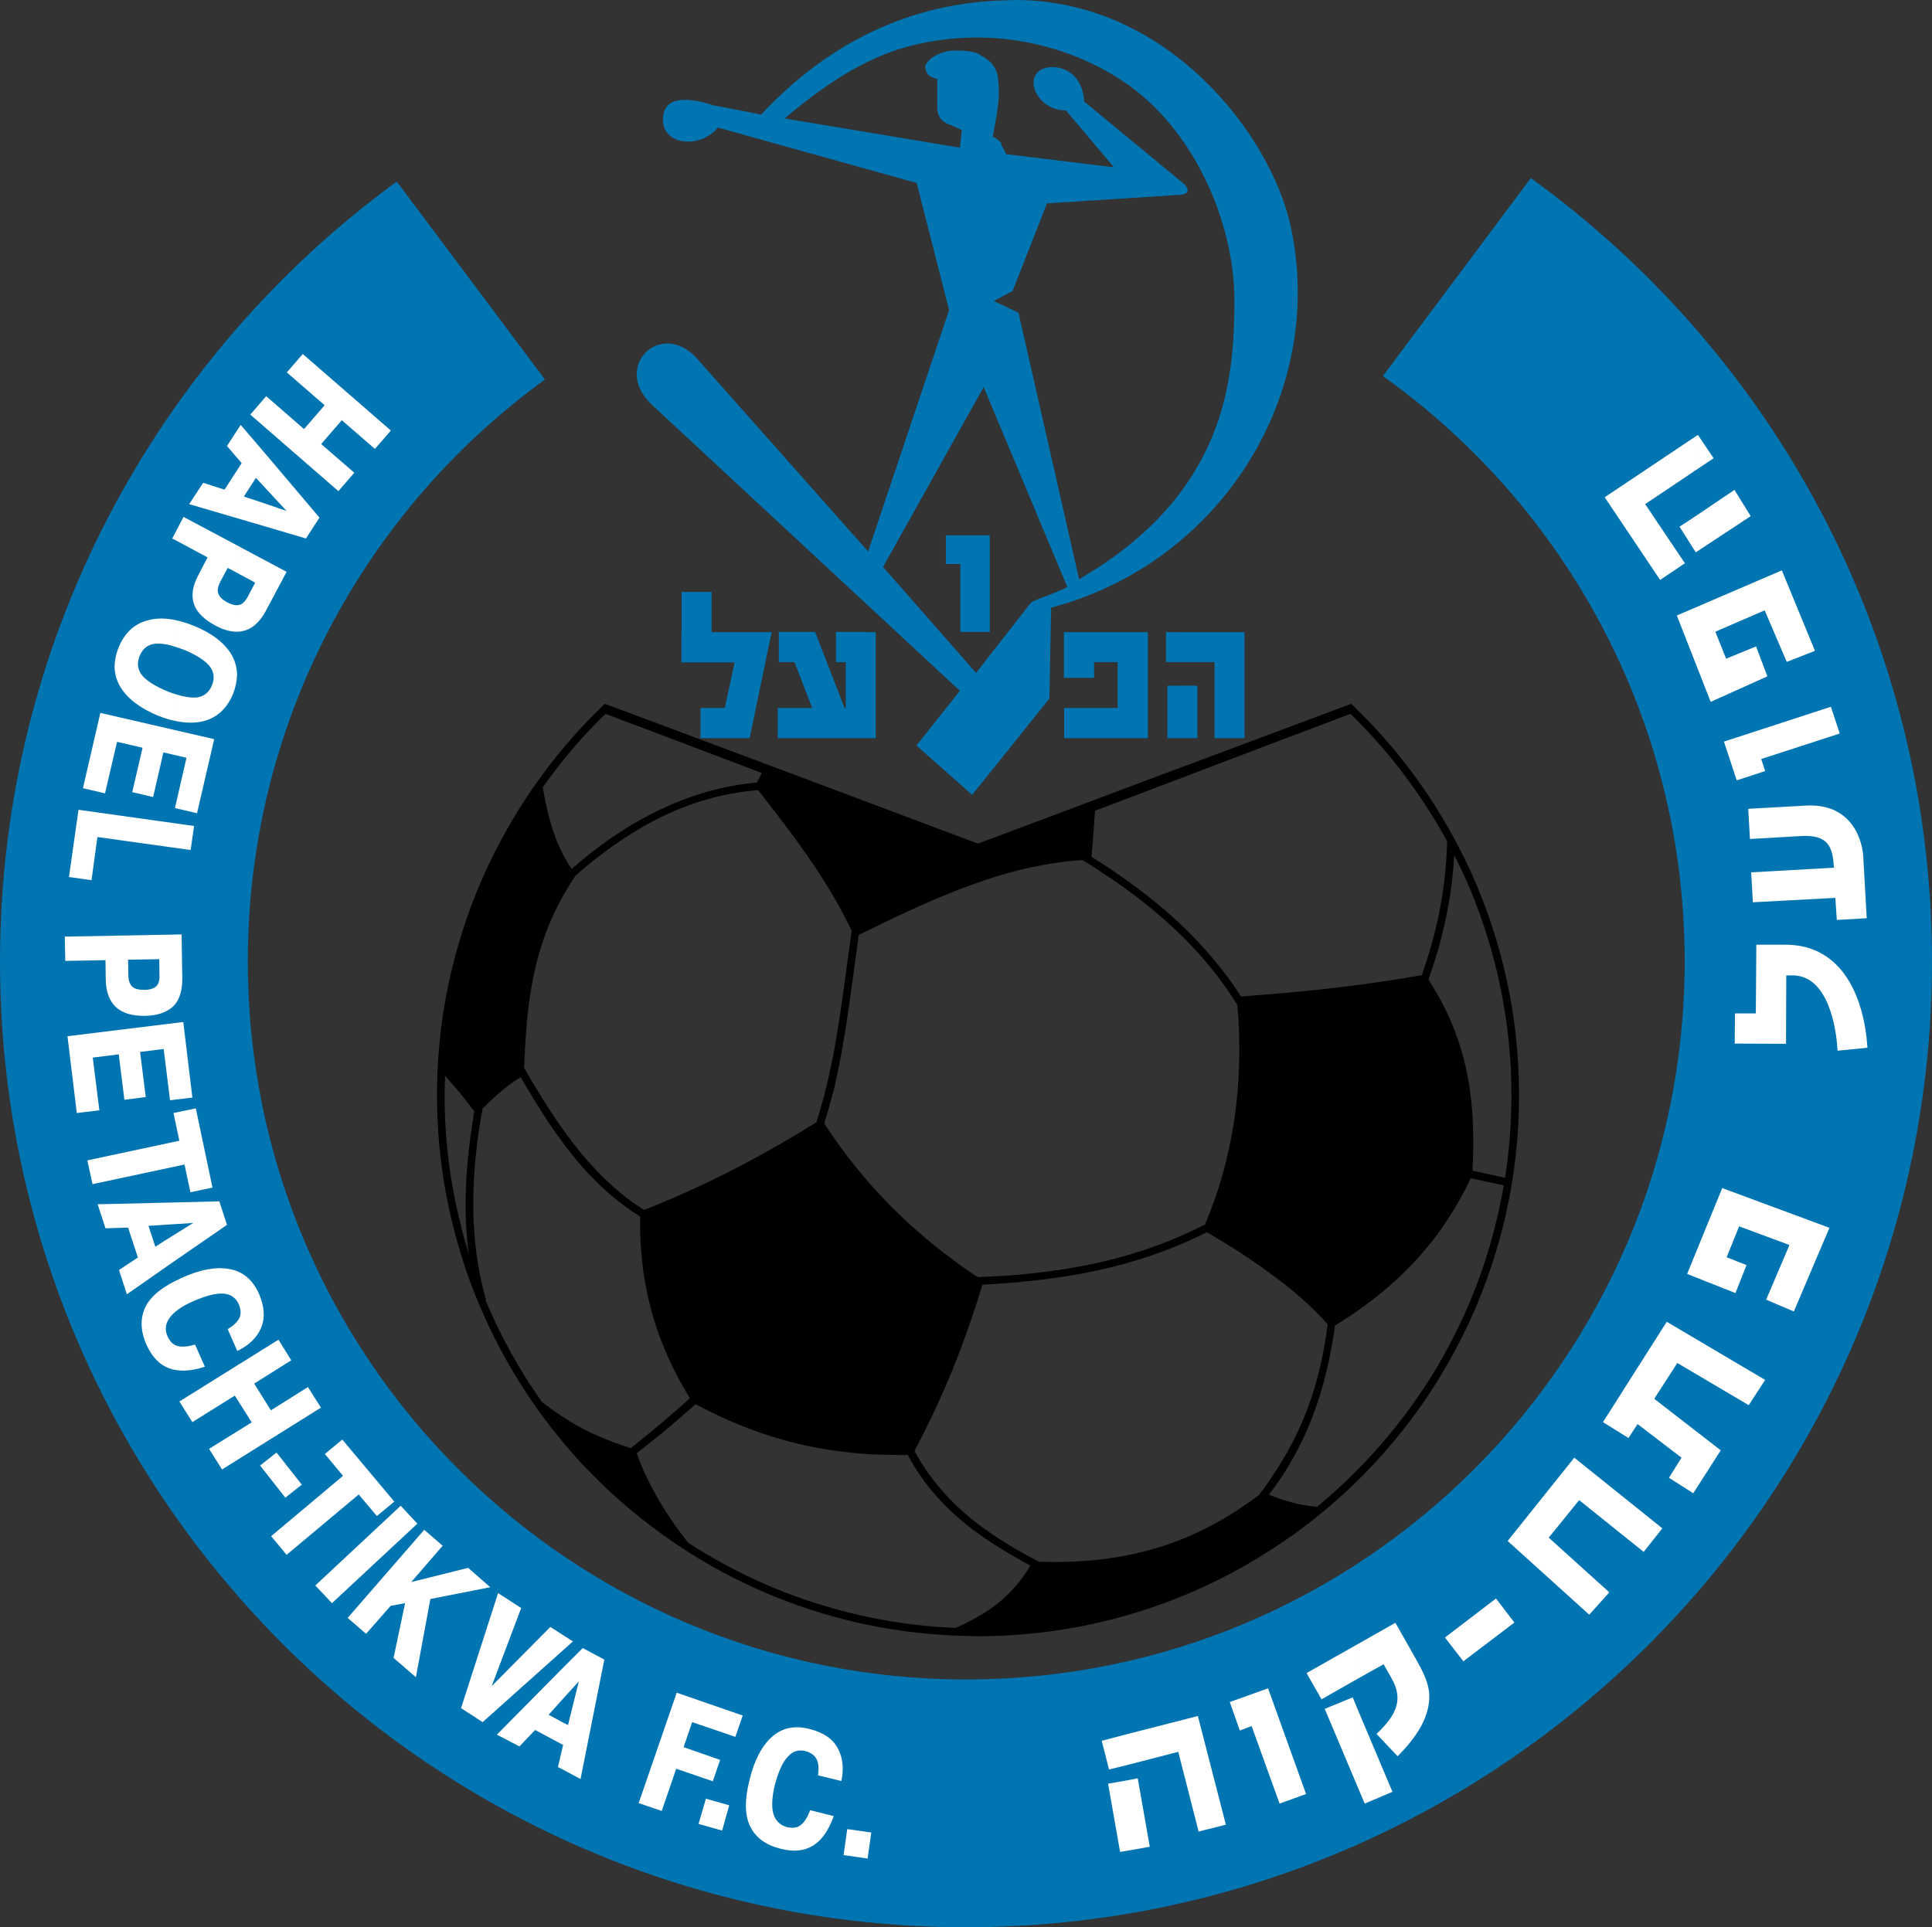<?xml version="1.0" encoding="utf-8"?>
<!-- Generator: Adobe Illustrator 13.0.0, SVG Export Plug-In . SVG Version: 6.00 Build 14948)  -->
<!DOCTYPE svg PUBLIC "-//W3C//DTD SVG 1.0//EN" "http://www.w3.org/TR/2001/REC-SVG-20010904/DTD/svg10.dtd">
<svg version="1.0" id="Ebene_1" xmlns="http://www.w3.org/2000/svg" xmlns:xlink="http://www.w3.org/1999/xlink" x="0px" y="0px"
	 width="400.602px" height="399.688px" viewBox="0 0 400.602 399.688" enable-background="new 0 0 400.602 399.688"
	 xml:space="preserve">
<rect x="0" y="0" width="400.602" height="399.688" fill="#333333" stroke="none"/>
<path fill-rule="evenodd" clip-rule="evenodd" fill="#0174B2" d="M209.306,155.225l8.293-10.379l0.356-18.823
	c35.615-9.464,57.134-44.822,49.655-79.164C263.438,27.881,242.223,0.204,210.833,0c-0.51,0-1.018,0-1.527,0.051v8.14
	c8.396,1.069,16.484,3.969,23.454,8.599c14.603,9.615,23.2,29.102,23.2,45.585c-0.051,16.179-1.576,39.938-32.204,57.745
	l-12.568-55.251l-1.882-0.917v29.102l12.009,28.695c-1.885,1.017-4.937,1.984-6.97,2.899l-0.563,0.307l-4.477,5.748V155.225
	L209.306,155.225L209.306,155.225z M209.306,60.696V32.052l21.674,2.645l-9.973-11.803c-6.053,0.052-9.004-7.173-4.526-8.7
	c2.593-0.916,7.886,0.203,8.343,6.869l20.707,17.095c1.832,1.934-0.153,2.289-1.576,2.289l-26.863,1.731L209.97,60.34
	L209.306,60.696L209.306,60.696z M190.024,154.614l11.549,10.226l7.732-9.616v-24.523l-6.918,8.853l-19.282-21.979l20.858-37.292
	l5.342,12.77V63.952l-3.255-1.525l3.255-1.731V32.052l-0.66-0.05c-0.561-1.323-0.866-1.272-1.068-2.391
	c-0.713-0.612-0.865-0.917-1.731-1.272c0.713-3.968,1.833-8.444,0.918-13.126c-0.612-1.832-1.731-2.9-3.46-3.765
	c-0.968-0.814-3.104-0.968-5.598-0.968c-1.882,0.103-3.51,0.764-4.68,1.68c-0.559,0.458-1.323,1.271-1.17,1.984
	c0.306,1.425,0.865,1.781,2.494,2.239v6.358c0.153,1.222,0.508,2.392,2.798,3.206l2.289,1.018l-0.405,3.662l-36.327-6.054
	c7.529-6.461,16.128-12.262,24.929-14.754c7.123-1.984,14.501-2.493,21.673-1.628v-8.14c-15.313,0.204-34.188,5.189-51.486,23.708
	l-9.92-1.934c-6.208-1.984-10.481-1.577-10.431,3.103c0.052,5.138,7.581,6.055,11.398,1.527l41.208,11.498l6.716,26.355
	l-16.789,50.061l-35.104-39.582c-5.496-6.613-12.72-2.951-12.873,2.646v0.356c0.051,2.036,1.068,4.273,3.358,6.36l63.647,59.118
	L190.024,154.614L190.024,154.614z"/>
<polygon fill-rule="evenodd" clip-rule="evenodd" fill="#0174B2" points="141.335,122.765 147.542,122.765 147.542,131.108 
	153.698,131.108 153.698,131.108 160.007,131.108 155.428,153.087 148.967,153.087 148.967,153.087 145.252,153.087 145.252,146.83 
	150.289,146.83 152.325,137.367 141.285,137.367 141.285,131.108 141.335,131.108 141.335,122.765 "/>
<polygon fill-rule="evenodd" clip-rule="evenodd" fill="#0174B2" points="205.235,111.013 205.235,131.058 199.132,131.058 
	199.132,116.965 196.129,116.965 196.129,111.013 205.235,111.013 "/>
<polygon fill-rule="evenodd" clip-rule="evenodd" fill="#0174B2" points="179.544,131.108 181.579,131.108 181.579,153.087 
	179.391,153.087 175.371,153.087 161.279,153.087 161.279,146.83 168.402,146.83 164.738,137.317 161.481,137.317 161.481,131.058 
	168.911,131.058 168.911,131.108 169.012,131.058 175.118,146.83 175.371,146.83 175.371,137.317 173.337,137.317 173.337,131.058 
	179.544,131.058 179.544,131.108 "/>
<polygon fill-rule="evenodd" clip-rule="evenodd" fill="#0174B2" points="231.741,131.108 238.001,131.108 238.001,153.087 
	236.067,153.087 231.741,153.087 220.653,153.087 220.653,146.83 231.741,146.83 231.741,137.317 226.858,137.317 226.858,140.571 
	220.602,140.571 220.602,137.317 220.602,131.922 220.602,131.108 231.741,131.108 231.741,131.108 "/>
<path fill-rule="evenodd" clip-rule="evenodd" fill="#0174B2" d="M251.839,131.108h5.699h0.508v21.979h-6.207v-15.771h-6.664v-6.208
	H251.839L251.839,131.108L251.839,131.108z M245.175,153.087h3.103v-10.887h-3.103V153.087L245.175,153.087z M245.175,137.317
	h-3.408v-6.208h3.408V137.317L245.175,137.317L245.175,137.317z M245.175,142.201v10.887h-3.104v-10.887H245.175L245.175,142.201z"
	/>
<path fill-rule="evenodd" clip-rule="evenodd" fill="#0174B2" d="M317.418,36.936c50.368,36.377,83.184,95.598,83.184,162.501
	c0,110.554-89.746,200.251-200.3,200.251S0,309.991,0,199.437c0-66.496,32.408-125.36,82.268-161.788l30.729,41.057
	c-37.292,27.067-61.61,71.024-61.61,120.68c0,82.216,66.749,148.915,148.966,148.915c82.266,0,148.965-66.699,148.965-148.915
	c0-50.063-24.673-94.376-62.578-121.392L317.418,36.936L317.418,36.936z"/>
<path fill-rule="evenodd" clip-rule="evenodd" d="M304.801,180.409c6.514,14.246,10.176,30.016,10.176,46.705
	c0,16.688-3.662,32.51-10.176,46.756v-3.918c3.206-7.633,5.547-15.721,7.021-24.117l-6.868-1.475
	c-0.051,0.104-0.102,0.203-0.153,0.357v-18.57c0.765,5.647,0.815,11.191,0.511,16.637l6.765,1.477
	c0.866-5.598,1.323-11.297,1.323-17.146c0-15.163-3.104-29.611-8.599-42.788V180.409L304.801,180.409z M298.138,168.045
	c2.441,3.969,4.681,8.09,6.663,12.363v3.917c-1.019-2.34-2.085-4.68-3.255-6.97c-0.407,6.97-1.576,13.38-3.408,19.79v-6.46
	c1.119-5.24,1.78-10.532,1.932-16.179c-0.61-1.169-1.271-2.289-1.932-3.408V168.045L298.138,168.045L298.138,168.045z
	 M304.801,273.87c-1.982,4.272-4.222,8.445-6.663,12.412v-3.052c2.493-4.272,4.732-8.698,6.663-13.278V273.87L304.801,273.87
	L304.801,273.87z M304.801,226.147v18.57c-1.982,4.121-4.222,7.783-6.663,11.143v-49.502
	C301.903,213.02,303.886,219.633,304.801,226.147L304.801,226.147z M263.185,152.324l16.992-6.359
	c6.87,6.563,12.922,13.939,17.961,22.08v3.053c-5.039-8.496-11.091-16.23-18.112-23.047l-16.841,6.359V152.324L263.185,152.324
	L263.185,152.324z M298.138,286.282c-8.854,14.248-20.811,26.355-34.953,35.361v-11.652c3.104,1.273,6.359,2.238,9.922,2.494
	c9.92-8.193,18.416-18.112,25.031-29.255V286.282L298.138,286.282L298.138,286.282z M298.138,190.686
	c-0.866,3.867-1.984,7.733-3.308,11.548c-10.889,1.934-21.318,3.105-31.646,3.97v57.744c4.529,3.257,8.65,6.818,12.109,10.684
	c-1.525,12.109-5.037,22.336-12.109,32.461v2.798c8.091-10.532,11.904-22.388,13.635-35.003
	c8.037-4.885,15.313-10.939,21.318-19.027v-49.502c-0.612-1.07-1.273-2.139-1.934-3.209c0.711-2.034,1.321-3.967,1.934-6.003
	V190.686L298.138,190.686z M241.663,160.363l21.521-8.039v2.086l-21.521,8.192V160.363L241.663,160.363L241.663,160.363z
	 M263.185,321.643c-6.717,4.324-13.94,7.935-21.521,10.734v-11.906c7.073-2.391,13.382-5.9,19.334-10.379
	c0.762-0.967,1.525-1.984,2.188-3v2.798c0,0.052,0,0.052-0.051,0.101c0.051,0,0.051,0,0.051,0V321.643L263.185,321.643
	L263.185,321.643z M263.185,206.204v57.744c-4.07-3-8.445-5.801-12.922-8.394c-2.85,1.423-5.75,2.695-8.6,3.765v-1.68
	c2.698-1.069,5.445-2.29,8.191-3.662c5.596-13.179,8.191-28.491,6.717-45.535c-4.225-6.818-9.261-12.516-14.908-17.502v-2.085
	c5.953,5.138,11.243,10.987,15.672,17.806C259.317,206.508,261.251,206.358,263.185,206.204L263.185,206.204z M213.886,170.792
	l27.777-10.43v2.24l-14.602,5.544l-0.711,9.565c5.442,3.408,10.582,7.071,15.313,11.143v2.085
	c-5.29-4.731-11.091-8.801-17.194-12.567c-3.562,0.204-7.124,0.765-10.583,1.476V170.792L213.886,170.792L213.886,170.792z
	 M241.663,332.377c-8.801,3.255-18.112,5.442-27.777,6.409v-15.72c0.508,0.305,1.018,0.559,1.525,0.814
	c10.024,0.354,18.572-0.866,26.252-3.41V332.377L241.663,332.377L241.663,332.377z M241.663,257.639v1.68
	c-9.004,3.408-18.112,5.291-27.777,6.309v-1.528C223.399,263.083,232.558,261.202,241.663,257.639L241.663,257.639z
	 M202.744,174.964l11.142-4.172v9.056c-4.173,0.916-8.242,2.137-12.313,3.612v-8.954L202.744,174.964L202.744,174.964
	L202.744,174.964z M213.886,338.787c-3.662,0.356-7.379,0.562-11.142,0.562c-0.356,0-0.763-0.051-1.171-0.051v-3.359
	c4.68-2.441,8.904-5.85,12.059-11.243c-4.173-2.29-8.294-4.731-12.059-7.581v-1.984c3.765,3.003,7.938,5.598,12.313,7.938V338.787
	L213.886,338.787L213.886,338.787z M213.886,264.099v1.528c-3.307,0.356-6.717,0.61-10.176,0.813
	c-0.712,2.239-1.374,4.427-2.137,6.614v-8.955c0.408,0.257,0.814,0.511,1.221,0.765
	C206.559,264.711,210.272,264.506,213.886,264.099L213.886,264.099z M201.573,339.297c-9.871-0.104-19.537-1.478-28.694-4.021
	v-1.678c8.039,2.288,16.535,3.662,25.234,4.02c1.221-0.508,2.34-1.07,3.459-1.68V339.297L201.573,339.297L201.573,339.297z
	 M172.879,163.721l28.694,10.786v8.954c-7.937,2.85-15.722,6.615-23.506,10.43c-1.526,10.685-2.696,21.726-5.188,32.155v-7.734
	c1.526-8.343,2.542-16.941,3.713-25.285c-1.222-2.494-2.441-4.834-3.713-7.021V163.721L172.879,163.721L172.879,163.721z
	 M201.573,264.099v8.955c-3.408,10.329-7.529,19.485-11.956,27.881c3.153,5.801,7.275,10.378,11.956,14.194v1.984
	c-5.291-4.069-9.972-8.955-13.329-15.365c-5.088,0.051-10.177-0.152-15.365-0.916v-64.917
	C180.968,247.566,190.686,256.672,201.573,264.099L201.573,264.099z M172.879,335.276c-12.873-3.56-24.778-9.309-35.31-16.89v-5.698
	c1.578,2.596,3.359,5.037,5.139,7.275c9.209,5.952,19.333,10.633,30.171,13.635V335.276L172.879,335.276L172.879,335.276z
	 M137.569,150.493l35.31,13.228v22.284c-5.037-8.597-10.431-15.363-15.67-22.131c-6.97,0.509-13.534,2.442-19.64,5.343v-1.628
	c6.005-2.799,12.466-4.681,19.385-5.292c0.307-0.661,0.713-1.322,1.018-1.984l-20.403-7.734V150.493L137.569,150.493
	L137.569,150.493z M172.879,218.311v7.734c-0.612,2.341-1.272,4.68-1.985,6.918c0.662,1.019,1.272,1.985,1.985,2.952v64.917
	c-9.108-1.32-18.469-4.17-28.645-9.614c-2.237,1.985-4.425,3.864-6.665,5.749v-2.188c1.832-1.576,3.665-3.156,5.496-4.782
	c-2.086-3.411-3.967-6.97-5.496-10.786v-29.917c11.194-4.681,21.776-10.327,31.698-16.533
	C170.793,228.079,171.913,223.247,172.879,218.311L172.879,218.311z M137.569,318.386c-6.155-4.375-11.853-9.414-16.992-14.907
	v-7.326c3.104,1.628,6.462,3,10.227,4.172c2.289-1.831,4.528-3.662,6.765-5.545v2.188c-1.83,1.475-3.662,2.949-5.544,4.424
	c1.323,3.818,3.307,7.684,5.544,11.297V318.386L137.569,318.386L137.569,318.386z M120.577,150.85
	c1.578-1.68,3.206-3.307,4.834-4.884l12.158,4.528v2.085l-12.006-4.526c-1.729,1.627-3.358,3.357-4.986,5.138V150.85L120.577,150.85
	L120.577,150.85z M137.569,167.588v1.628c-6.054,2.899-11.7,6.816-16.992,11.294v-2.035
	C125.817,174.1,131.466,170.386,137.569,167.588L137.569,167.588L137.569,167.588z M137.569,249.294v29.917
	c-3.153-7.734-4.985-16.382-4.833-26.914c-4.629-2.85-8.597-6.463-12.159-10.48v-2.545c3.766,4.479,7.988,8.548,12.974,11.65
	C134.874,250.415,136.247,249.854,137.569,249.294L137.569,249.294z M120.577,303.479c-9.513-10.275-17.146-22.385-22.334-35.664
	v-13.992c0.254,5.291,1.068,10.584,2.544,15.823l-0.103,0.052c3.155,7.429,7.021,14.499,11.651,21.01
	c2.594,2.037,5.292,3.867,8.241,5.445V303.479L120.577,303.479L120.577,303.479z M98.243,186.462
	c5.188-13.277,12.821-25.337,22.334-35.613v2.34c-2.848,3.205-5.546,6.563-8.038,10.073c0.967,5.698,2.442,11.753,6.004,16.942
	c0.711-0.61,1.374-1.169,2.034-1.73v2.035c-0.406,0.408-0.864,0.764-1.271,1.119c-9.007,13.432-10.075,26.354-10.634,39.836
	c3.51,6.105,7.377,12.312,11.904,17.807v2.545c-4.833-5.545-8.853-11.956-12.617-18.418c-2.442,1.477-5.037,3.613-7.886,6.514
	c-0.967,5.088-1.577,10.173-1.831,15.264v-14.043c0-0.203,0.05-0.408,0.102-0.662c-0.052-0.051-0.102-0.103-0.102-0.103V186.462
	L98.243,186.462z M98.243,267.815c-1.119-2.85-2.086-5.698-2.952-8.65v-6.104c0.56,2.34,1.17,4.681,1.882,6.917
	c-1.22-9.512-0.559-19.077,1.069-28.845v14.043c-0.152,2.897-0.152,5.746,0,8.646V267.815L98.243,267.815L98.243,267.815z
	 M95.292,195.112c0.866-2.952,1.833-5.799,2.952-8.65v43.906c-1.018-1.372-1.985-2.593-2.952-3.815V195.112L95.292,195.112z
	 M95.292,259.165c-3.052-10.173-4.68-20.91-4.68-32.051c0-11.143,1.628-21.877,4.68-32.001v31.441c-1.017-1.17-2.034-2.34-3-3.46
	c-0.051,1.323-0.103,2.698-0.103,4.021c0,8.953,1.069,17.654,3.103,25.947V259.165L95.292,259.165z"/>
<polygon fill-rule="evenodd" clip-rule="evenodd" fill="#FFFFFF" points="67.311,84.048 59.475,77.231 62.782,73.416 81.046,89.289 
	77.74,93.104 70.871,87.152 66.598,92.086 73.465,98.04 70.16,101.855 51.895,85.981 55.201,82.166 63.037,88.983 67.311,84.048 "/>
<path fill-rule="evenodd" clip-rule="evenodd" fill="#FFFFFF" d="M66.241,107.35l-2.798,4.325l-8.445-2.493v-4.732l4.426,1.525
	l-4.426-4.781v-7.123L66.241,107.35L66.241,107.35z M54.999,109.182l-15.773-4.631l2.9-4.426l4.427,1.425l3.561-5.495l-3.052-3.561
	l2.848-4.376l5.089,5.953v7.123l-1.934-2.086l-2.493,3.866l4.426,1.476V109.182L54.999,109.182z"/>
<path fill-rule="evenodd" clip-rule="evenodd" fill="#FFFFFF" d="M59.425,118.594l-4.325,8.14c-1.222,2.239-2.696,3.612-4.478,4.07
	c-0.509,0.154-1.017,0.204-1.577,0.204v-5.495c0.153,0,0.306,0,0.509-0.051c0.662-0.102,1.271-0.712,1.833-1.729l1.524-2.899
	l-3.866-2.086v-5.698L59.425,118.594L59.425,118.594z M49.045,131.007c-1.323,0-2.798-0.407-4.375-1.271
	c-2.391-1.272-3.917-2.799-4.478-4.529c-0.559-1.781-0.254-3.765,0.967-6.003l1.883-3.612l-7.326-3.917l2.34-4.478l10.988,5.851
	v5.698l-1.832-0.967l-1.576,2.95c-0.459,0.917-0.611,1.729-0.356,2.392c0.204,0.661,0.864,1.271,1.883,1.832
	c0.711,0.355,1.322,0.559,1.882,0.559V131.007L49.045,131.007z"/>
<path fill-rule="evenodd" clip-rule="evenodd" fill="#FFFFFF" d="M36.428,128.617c1.222,0.254,2.493,0.661,3.765,1.17
	c3.664,1.475,6.259,3.459,7.733,5.851c0.763,1.272,1.169,2.646,1.221,4.07v0.458c-0.051,1.171-0.305,2.392-0.813,3.715
	c-1.272,3.053-3.257,4.884-6.004,5.647c-1.78,0.458-3.714,0.458-5.901,0v-5.544c1.781,0.559,3.206,0.762,4.376,0.66
	c1.475-0.204,2.542-1.018,3.153-2.542c0.61-1.477,0.408-2.85-0.559-4.021c-0.966-1.169-2.697-2.237-5.189-3.307
	c-0.61-0.203-1.222-0.407-1.781-0.61V128.617L36.428,128.617z M24.574,134.314c1.272-3.053,3.257-4.934,6.003-5.647
	c1.781-0.509,3.713-0.509,5.851-0.05v5.545c-1.678-0.56-3.104-0.763-4.222-0.661c-1.527,0.153-2.646,1.017-3.257,2.542
	c-0.61,1.579-0.408,2.899,0.559,4.071c1.018,1.169,2.748,2.237,5.19,3.256c0.61,0.254,1.221,0.458,1.729,0.611v5.544
	c-1.17-0.204-2.442-0.61-3.713-1.12c-3.664-1.525-6.259-3.509-7.734-5.902c-0.763-1.271-1.171-2.645-1.221-4.07v-0.408
	C23.81,136.858,24.064,135.586,24.574,134.314L24.574,134.314z"/>
<polygon fill-rule="evenodd" clip-rule="evenodd" fill="#FFFFFF" points="33.884,156.039 31.748,165.298 27.423,164.28 
	29.559,155.072 24.269,153.851 21.776,164.535 17.197,163.467 20.809,147.848 44.415,153.292 40.854,168.656 36.275,167.588 
	38.667,157.158 33.884,156.039 "/>
<polygon fill-rule="evenodd" clip-rule="evenodd" fill="#FFFFFF" points="18.977,182.545 14.297,181.883 16.281,167.943 
	40.243,171.301 39.531,176.288 20.199,173.591 18.977,182.545 "/>
<path fill-rule="evenodd" clip-rule="evenodd" fill="#FFFFFF" d="M37.65,193.789l0.151,9.209c0,2.543-0.61,4.477-1.932,5.749
	c-1.323,1.221-3.257,1.882-5.75,1.931c-0.101,0-0.204,0-0.305,0v-5.391c0.05,0,0.101,0,0.152,0c1.018,0,1.832-0.256,2.34-0.661
	c0.561-0.459,0.814-1.272,0.763-2.444l-0.051-3.255l-3.204,0.051v-5.036L37.65,193.789L37.65,193.789z M29.814,210.678
	c-2.544,0-4.478-0.607-5.801-1.83c-1.322-1.272-2.034-3.154-2.086-5.647l-0.051-4.07l-8.342,0.153l-0.103-5.037l16.383-0.305v5.036
	l-3.257,0.052l0.051,3.307c0.052,1.018,0.307,1.779,0.814,2.29c0.509,0.456,1.323,0.661,2.392,0.661V210.678L29.814,210.678z"/>
<polygon fill-rule="evenodd" clip-rule="evenodd" fill="#FFFFFF" points="29.051,218.159 30.221,227.52 25.794,228.079 
	24.624,218.667 19.232,219.329 20.605,230.266 15.925,230.828 13.991,214.903 38.005,211.951 39.888,227.622 35.257,228.181 
	33.936,217.549 29.051,218.159 "/>
<polygon fill-rule="evenodd" clip-rule="evenodd" fill="#FFFFFF" points="37.191,236.577 35.97,230.828 40.601,229.861 
	44.059,246.293 39.481,247.26 38.259,241.511 19.181,245.581 18.112,240.647 37.191,236.577 "/>
<path fill-rule="evenodd" clip-rule="evenodd" fill="#FFFFFF" d="M45.484,249.143l1.577,4.885l-11.651,8.037v-5.547l4.681-2.897
	l-4.681,0.306v-4.529L45.484,249.143L45.484,249.143z M35.41,262.065l-9.106,6.36l-1.629-5.036l3.917-2.596l-2.035-6.206
	l-4.682,0.151l-1.626-4.985l15.16-0.356v4.529l-4.629,0.305l1.424,4.324l3.205-2.037V262.065L35.41,262.065z"/>
<path fill-rule="evenodd" clip-rule="evenodd" fill="#FFFFFF" d="M40.446,278.855l2.036,4.58c-2.9,0.964-5.393,1.067-7.378,0.354
	c-1.983-0.711-3.561-2.34-4.731-4.883c-1.271-2.9-1.322-5.496-0.254-7.786c1.118-2.339,3.664-4.375,7.581-6.104
	c3.765-1.731,7.071-2.341,9.819-1.833c2.798,0.459,4.884,2.188,6.207,5.189c1.118,2.646,1.272,4.986,0.406,7.021
	c-0.865,2.037-2.494,3.611-4.935,4.783l-1.985-4.529c1.222-0.713,2.036-1.525,2.442-2.338c0.356-0.816,0.306-1.731-0.152-2.85
	c-0.61-1.323-1.679-2.088-3.256-2.189c-1.577-0.052-3.612,0.459-6.156,1.576c-2.34,1.019-3.968,2.188-4.885,3.411
	c-0.916,1.221-1.067,2.544-0.457,3.916c0.508,1.12,1.221,1.782,2.136,1.985C37.801,279.415,39.023,279.262,40.446,278.855
	L40.446,278.855z"/>
<polygon fill-rule="evenodd" clip-rule="evenodd" fill="#FFFFFF" points="48.688,289.436 39.888,294.932 37.191,290.657 
	57.745,277.836 60.392,282.112 52.708,286.944 56.168,292.491 63.851,287.657 66.546,291.931 46.043,304.75 43.347,300.479 
	52.199,294.983 48.688,289.436 "/>
<polygon fill-rule="evenodd" clip-rule="evenodd" fill="#FFFFFF" points="53.929,303.938 57.339,301.241 62.578,307.905 
	59.17,310.603 53.929,303.938 "/>
<polygon fill-rule="evenodd" clip-rule="evenodd" fill="#FFFFFF" points="71.125,306.075 67.36,301.545 70.973,298.545 
	81.759,311.417 78.146,314.417 74.381,309.942 59.425,322.456 56.219,318.588 71.125,306.075 "/>
<polygon fill-rule="evenodd" clip-rule="evenodd" fill="#FFFFFF" points="83.082,312.28 86.542,315.994 68.836,332.478 
	65.377,328.816 83.082,312.28 "/>
<polygon fill-rule="evenodd" clip-rule="evenodd" fill="#FFFFFF" points="85.27,328.103 97.072,325.154 101.651,329.172 
	89.238,331.614 86.236,347.844 81.606,343.826 83.998,332.478 80.996,333.038 75.908,338.838 72.092,335.532 87.966,317.266 
	91.781,320.574 85.27,328.103 "/>
<polygon fill-rule="evenodd" clip-rule="evenodd" fill="#FFFFFF" points="101.957,349.675 114.116,337.415 118.797,340.415 
	100.074,357.153 95.597,354.252 103.28,330.393 108.063,333.497 101.957,349.675 "/>
<path fill-rule="evenodd" clip-rule="evenodd" fill="#FFFFFF" d="M120.832,341.79l4.478,2.391l-4.935,24.777l-3.511-1.883v-9.768
	l0.916,0.457l2.239-9.056l-3.154,3.46v-6.412L120.832,341.79L120.832,341.79z M116.864,367.075l-1.17-0.609l1.069-4.58l-5.801-3.104
	l-3.256,3.408l-4.68-2.441l13.838-13.992v6.412l-3.103,3.459l3.103,1.68V367.075L116.864,367.075z"/>
<polygon fill-rule="evenodd" clip-rule="evenodd" fill="#FFFFFF" points="141.743,362.344 149.323,364.988 147.796,369.415 
	140.216,366.821 137.214,375.571 132.432,373.943 140.317,351.047 154.004,355.782 152.478,360.208 143.524,357.153 
	141.743,362.344 "/>
<polygon fill-rule="evenodd" clip-rule="evenodd" fill="#FFFFFF" points="144.846,378.266 146.372,373.028 151.206,374.402 
	149.73,379.641 144.846,378.266 "/>
<path fill-rule="evenodd" clip-rule="evenodd" fill="#FFFFFF" d="M167.995,375.42l4.884,1.221c-1.068,2.949-2.443,4.984-4.275,6.104
	c-1.78,1.12-4.019,1.374-6.767,0.661c-3.052-0.762-5.138-2.29-6.257-4.577c-1.171-2.291-1.221-5.547-0.153-9.72
	c0.967-4.019,2.493-6.968,4.579-8.851c2.138-1.934,4.731-2.494,7.887-1.68c2.798,0.711,4.782,2.034,5.799,3.968
	c1.068,1.934,1.322,4.224,0.762,6.816l-4.833-1.169c0.204-1.475,0.103-2.594-0.305-3.357c-0.406-0.815-1.171-1.375-2.34-1.68
	c-1.426-0.354-2.697,0.051-3.715,1.271c-1.068,1.172-1.882,3.104-2.595,5.75c-0.609,2.544-0.711,4.529-0.304,6.004
	c0.458,1.426,1.374,2.341,2.798,2.746c1.221,0.254,2.188,0.154,2.9-0.457C166.825,377.862,167.435,376.895,167.995,375.42
	L167.995,375.42z"/>
<polygon fill-rule="evenodd" clip-rule="evenodd" fill="#FFFFFF" points="174.914,384.729 175.677,379.336 180.664,380.049 
	179.899,385.442 174.914,384.729 "/>
<path fill-rule="evenodd" clip-rule="evenodd" fill="#FFFFFF" d="M248.38,355.881l5.801,22.539l-5.646,1.426l-4.225-16.535
	l-10.227,2.644v-6.409L248.38,355.881L248.38,355.881L248.38,355.881z M234.083,383.762l4.324-0.762l-2.493-14.197l-1.831,0.357
	V383.762L234.083,383.762z M234.083,365.955l-4.121,1.019l-1.525-5.953l5.646-1.475V365.955L234.083,365.955L234.083,365.955z
	 M234.083,369.161v14.602l-1.831,0.305l-2.493-14.143L234.083,369.161L234.083,369.161z"/>
<path fill-rule="evenodd" clip-rule="evenodd" fill="#FFFFFF" d="M351.813,90.356l0.254-0.153l3.255,4.834l-3.509,2.34V90.356
	L351.813,90.356L351.813,90.356z M351.813,114.421v-7.53l7.835-5.291l3.356,5.444L351.813,114.421L351.813,114.421z
	 M332.733,103.127l19.079-12.771v7.021l-10.684,7.173l8.239,12.262l-5.137,3.459L332.733,103.127L332.733,103.127L332.733,103.127z
	 M351.813,106.891l-3.562,2.341l3.356,5.291l0.205-0.102V106.891L351.813,106.891z"/>
<path fill-rule="evenodd" clip-rule="evenodd" fill="#FFFFFF" d="M362.853,173.998l-0.356-6.257l11.853-0.662
	c9.974-0.61,11.907,7.733,12.008,10.735l0.713,12.617l-6.207,0.356l-0.305-4.579l-17.095,0.916l-0.356-6.206l17.146-0.967
	c-0.205-4.375-1.221-6.869-6.768-6.564L362.853,173.998L362.853,173.998z"/>
<path fill-rule="evenodd" clip-rule="evenodd" fill="#FFFFFF" d="M359.698,216.428l0.051-6.258h4.324l0.103-14.244h6.155
	c11.804,0.05,16.23,11.09,16.889,21.369l-6.205,0.609c-0.203-4.477-1.883-15.671-9.361-15.619h-1.271l-0.051,14.143h-0.052v0.051
	L359.698,216.428L359.698,216.428z"/>
<polygon fill-rule="evenodd" clip-rule="evenodd" fill="#FFFFFF" points="379.335,254.636 371.959,271.985 366.21,269.545 
	371.044,258.198 360.614,254.333 358.019,260.743 362.14,262.371 359.85,268.171 349.827,264.202 357.103,246.397 379.335,254.636 
	"/>
<polygon fill-rule="evenodd" clip-rule="evenodd" fill="#FFFFFF" points="369.466,118.289 376.334,134.976 370.484,137.266 
	365.904,126.582 355.677,131.007 357.916,136.604 364.124,134.06 366.464,140.267 354.713,145.558 347.691,127.649 369.466,118.289 
	"/>
<polygon fill-rule="evenodd" clip-rule="evenodd" fill="#FFFFFF" points="326.425,302.309 344.688,316.96 340.821,321.846 
	327.442,311.111 321.134,318.894 333.7,330.239 329.527,334.871 312.638,319.607 312.638,319.607 312.638,319.555 326.425,302.309 
	"/>
<polygon fill-rule="evenodd" clip-rule="evenodd" fill="#FFFFFF" points="345.604,274.124 366.007,286.182 362.599,291.42 
	347.794,282.67 343.011,290.098 356.798,300.784 351.1,309.685 346.063,306.482 348.658,302.309 339.55,295.339 337.667,298.237 
	332.376,294.932 345.604,274.124 "/>
<path fill-rule="evenodd" clip-rule="evenodd" fill="#FFFFFF" d="M293.458,343.826c1.574,2.798,2.798,5.137,2.898,7.63v0.764
	c0,0.051,0,0.103,0,0.203c-0.254,4.069-2.645,7.885-6.563,11.804l-4.375-4.632c4.121-3.867,5.697-7.172,3.051-11.65l-1.576-2.797
	l-5.188,2.9v-7.174l7.632-4.326L293.458,343.826L293.458,343.826L293.458,343.826z M281.705,371.042l1.27,3.003l5.749-2.441
	l-7.019-16.639V371.042L281.705,371.042z M281.705,348.047l-7.683,4.375l-3.104-5.445l10.786-6.104V348.047L281.705,348.047
	L281.705,348.047z M281.705,354.965l-1.224-2.951l-5.798,2.393l7.021,16.636V354.965L281.705,354.965z"/>
<polygon fill-rule="evenodd" clip-rule="evenodd" fill="#FFFFFF" points="257.079,358.884 254.993,352.983 257.435,352.117 
	257.435,352.117 262.931,350.131 270.816,372.061 265.321,374.045 259.522,357.969 257.079,358.884 "/>
<polygon fill-rule="evenodd" clip-rule="evenodd" fill="#FFFFFF" points="366.007,159.905 360.104,161.838 359.29,159.344 
	359.29,159.344 357.46,153.8 379.64,146.576 381.474,152.122 365.191,157.412 366.007,159.905 "/>
<polygon fill-rule="evenodd" clip-rule="evenodd" fill="#FFFFFF" points="303.429,344.536 299.612,339.602 310.194,331.511 
	314.01,336.499 303.429,344.536 "/>
</svg>
